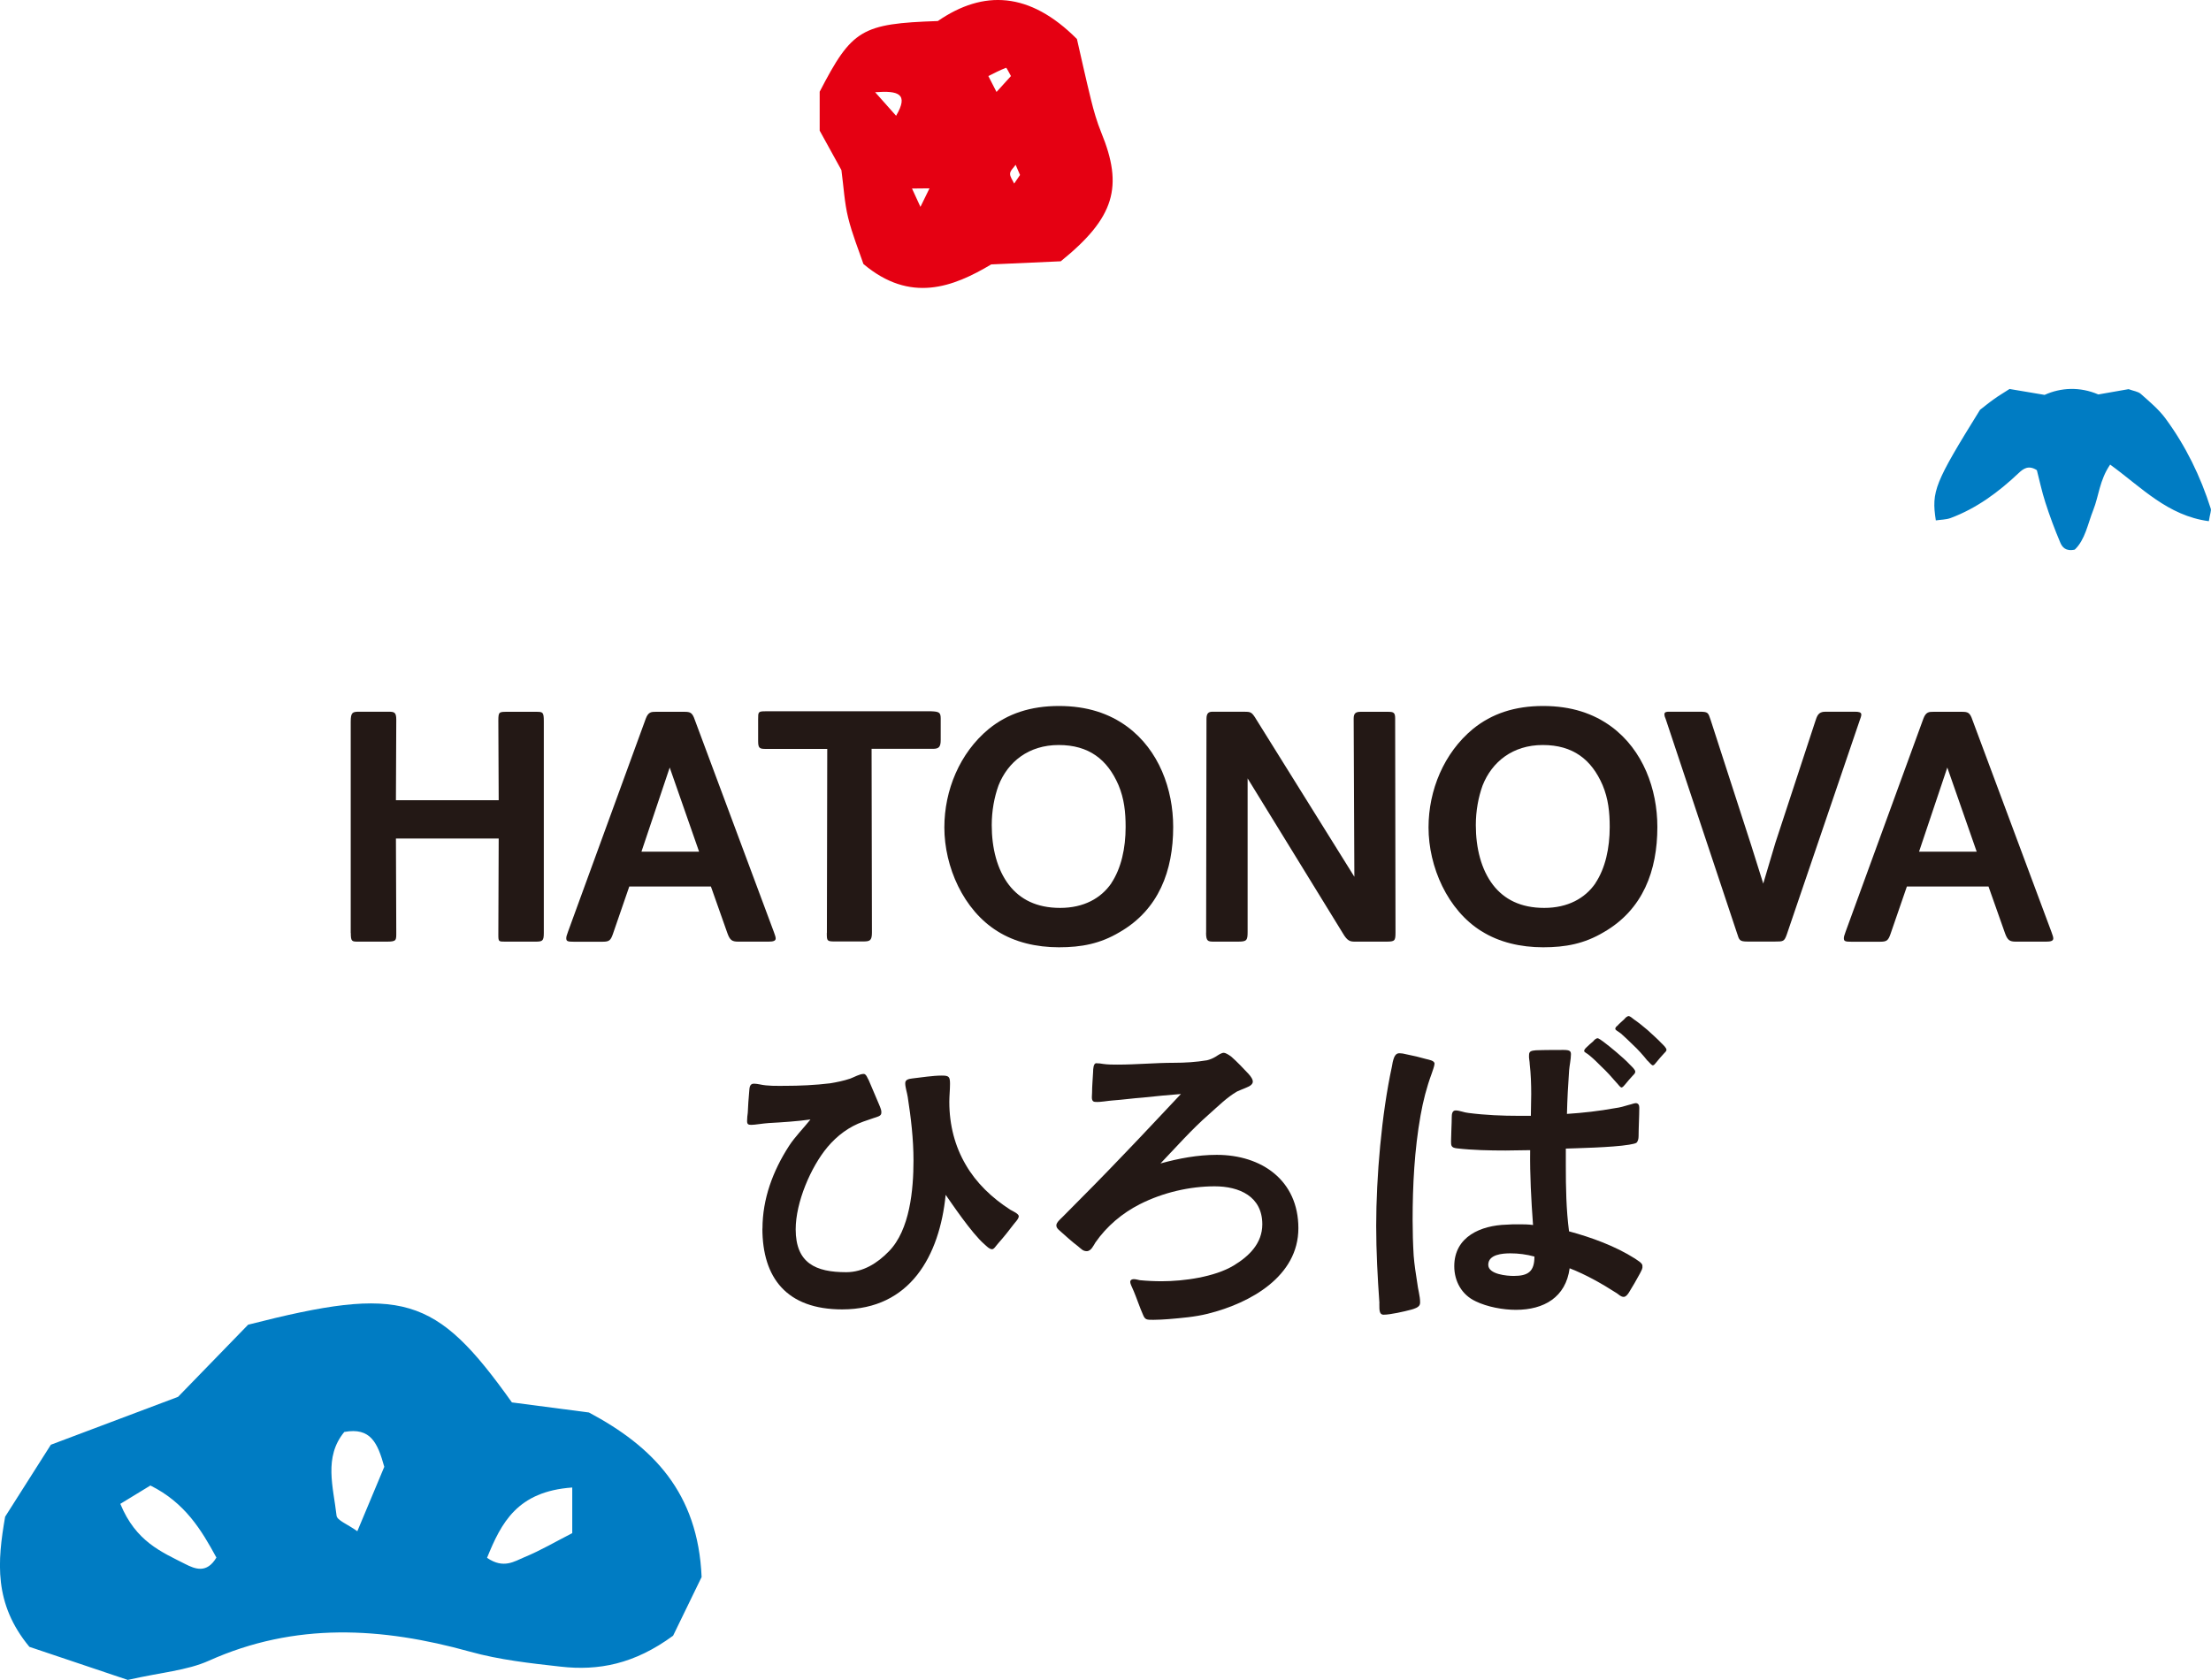 <?xml version="1.0" encoding="UTF-8"?><svg id="_レイヤー_2" xmlns="http://www.w3.org/2000/svg" viewBox="0 0 254.31 193.28"><defs><style>.cls-1{fill:#231815;}.cls-1,.cls-2,.cls-3{stroke-width:0px;}.cls-2{fill:#e50012;}.cls-3{fill:#007cc3;}</style></defs><g id="_デザイン"><path class="cls-3" d="m14.74,193.28c-4.12-1.39-8.1-2.72-11.36-3.82-4.12-4.98-3.68-9.82-2.79-14.97,1.59-2.5,3.28-5.16,5.26-8.28,4.62-1.74,9.55-3.6,14.63-5.51,2.76-2.85,5.68-5.85,8.06-8.3,17.77-4.54,21.54-3.42,30.34,8.94,2.71.36,5.82.76,8.86,1.16,7.36,3.92,12.55,9.22,12.96,18.93-.98,2.01-2.33,4.8-3.28,6.75-4.47,3.28-8.59,4.05-12.93,3.56-3.5-.39-7.04-.78-10.42-1.72-10.16-2.83-20.12-3.42-30.05,1.04-2.52,1.13-5.47,1.33-9.29,2.2Zm-.9-20.27c1.78,4.34,4.73,5.53,7.46,6.92,1.14.58,2.48,1.13,3.59-.74-1.72-3.17-3.61-6.31-7.59-8.29-1.04.63-2.1,1.28-3.46,2.11Zm51.98-1.88c-6.33.45-8.16,4.06-9.8,8.09,1.9,1.31,3.15.4,4.31-.08,1.85-.76,3.59-1.79,5.49-2.76v-5.26Zm-26.22-6.39c-2.39,2.9-1.26,6.34-.89,9.62.06.56,1.27.99,2.39,1.8,1.24-2.97,2.28-5.44,3.1-7.41-.76-2.74-1.56-4.57-4.6-4.01Z"/><path class="cls-2" d="m122.01,30.06c-2.55.11-5.01.22-8,.36-4.39,2.62-9.31,4.5-14.7-.05-.53-1.57-1.29-3.42-1.76-5.34-.42-1.71-.51-3.51-.77-5.46-.77-1.4-1.63-2.95-2.5-4.54v-4.48c3.71-7.17,4.81-7.83,13.59-8.13,5.25-3.61,10.56-3.39,16,2.07.43,1.86.99,4.44,1.62,6.99.31,1.27.68,2.54,1.17,3.75,2.57,6.25,1.57,9.8-4.65,14.83Zm-18.94-16.74c1.49-2.54.26-2.91-2.41-2.71.96,1.08,1.63,1.84,2.41,2.71Zm13.21-4.57c-.19-.33-.5-.97-.56-.95-.7.26-1.37.62-2.04.95.31.61.63,1.22.94,1.83.55-.61,1.11-1.22,1.66-1.83Zm-10.41,15.05c.35-.71.69-1.42,1.04-2.13l-2.01.02c.32.7.64,1.4.97,2.11Zm11.45-3.68c-.17-.39-.33-.77-.5-1.16-.23.33-.62.66-.64,1.01-.02.37.3.77.47,1.15.23-.33.45-.67.68-1Z"/><path class="cls-3" d="m254.06,59.96c-4.74-.63-7.75-3.9-11.35-6.51-1.23,1.8-1.3,3.62-1.94,5.22-.64,1.62-.94,3.43-2.13,4.56-1.05.24-1.46-.31-1.67-.82-.64-1.51-1.21-3.04-1.71-4.6-.41-1.26-.68-2.57-.98-3.72-.96-.62-1.56-.17-2.11.35-2.3,2.17-4.81,4.04-7.82,5.16-.52.19-1.12.18-1.69.27-.52-3.36-.15-4.28,5.08-12.72.44-.34,1.02-.82,1.63-1.25.48-.35,1-.65,1.77-1.15,1.12.19,2.42.41,4.03.68,1.87-.85,4.07-.96,6.18-.05,1.28-.22,2.45-.43,3.48-.61.59.22,1.1.27,1.41.55,1,.89,2.06,1.77,2.84,2.83,2.32,3.15,4.02,6.64,5.2,10.36.08.25-.08.57-.22,1.46Z"/><path class="cls-1" d="m40.34,107.33v-24.3c0-1.07.21-1.15.95-1.15h3.38c.66,0,.91.04.91.91l-.04,9.27h11.82l-.04-9.14c0-1.03.08-1.03,1.03-1.03h3.29c.78,0,.91,0,.91,1.07v24.38c0,.95-.17.99-1.03.99h-3.42c-.74,0-.78,0-.78-.78l.04-11.08h-11.82l.04,10.79c0,.91.04,1.07-1.07,1.07h-3.29c-.74,0-.87,0-.87-.99Z"/><path class="cls-1" d="m65.13,107.99c0-.21.04-.37.21-.82l8.94-24.5c.29-.78.66-.78,1.15-.78h3.29c.66,0,.91.08,1.19.91l9.1,24.42c.12.33.21.58.21.74,0,.29-.29.37-.82.37h-3.5c-.7,0-.95-.17-1.24-.99l-1.89-5.35h-9.39l-1.89,5.48c-.25.7-.41.87-1.15.87h-3.38c-.58,0-.82-.04-.82-.33Zm15.28-10.01l-3.38-9.68-3.25,9.68h6.63Z"/><path class="cls-1" d="m95.11,107.33l.04-21.17h-7.08c-.7,0-.87-.08-.87-.91v-2.51c0-.82,0-.91.82-.91h19.11c.86.04,1.07.12,1.07.82v2.47c0,.82-.21,1.03-.91,1.03h-7.04l.04,21.13c0,.95-.25,1.03-1.03,1.03h-3.25c-.91,0-.91-.08-.91-.99Z"/><path class="cls-1" d="m114.72,107.13c-3.91-2.43-6.1-7.41-6.1-11.94,0-4.28,1.77-8.57,5.11-11.33,2.18-1.77,4.82-2.64,8.07-2.64s5.81.87,7.87,2.39c3.62,2.68,5.27,7.17,5.27,11.53,0,5.02-1.65,9.51-6.18,12.11-2.22,1.32-4.37,1.73-6.96,1.73s-5.07-.58-7.08-1.85Zm13.1-5.52c1.15-1.73,1.65-4.04,1.65-6.47,0-1.69-.16-3.25-.82-4.82-1.28-2.96-3.42-4.61-6.88-4.61s-5.85,1.94-6.92,4.65c-.49,1.36-.78,2.92-.78,4.57,0,2.64.62,5.11,1.98,6.88,1.28,1.65,3.17,2.64,5.89,2.64s4.7-1.11,5.89-2.84Z"/><path class="cls-1" d="m138.73,107.29l.04-24.59c0-.66.25-.82.7-.82h3.62c.7,0,.86.04,1.24.62l11.45,18.37-.08-18.2c0-.58.21-.78.78-.78h3.17c.62,0,.82.08.82.74l.04,24.63c0,.99-.08,1.07-1.07,1.07h-3.58c-.54,0-.87-.04-1.4-.95l-10.96-17.83v17.67c0,.99-.12,1.11-1.11,1.11h-2.76c-.7,0-.91-.04-.91-1.03Z"/><path class="cls-1" d="m170.4,107.13c-3.91-2.43-6.09-7.41-6.09-11.94,0-4.28,1.77-8.57,5.11-11.33,2.18-1.77,4.82-2.64,8.07-2.64s5.81.87,7.87,2.39c3.62,2.68,5.27,7.17,5.27,11.53,0,5.02-1.65,9.51-6.18,12.11-2.22,1.32-4.37,1.73-6.96,1.73s-5.07-.58-7.08-1.85Zm13.1-5.52c1.15-1.73,1.65-4.04,1.65-6.47,0-1.69-.16-3.25-.82-4.82-1.28-2.96-3.42-4.61-6.88-4.61s-5.85,1.94-6.92,4.65c-.49,1.36-.78,2.92-.78,4.57,0,2.64.62,5.11,1.98,6.88,1.28,1.65,3.17,2.64,5.89,2.64s4.7-1.11,5.89-2.84Z"/><path class="cls-1" d="m199.8,107.38l-8.2-24.63c-.08-.17-.16-.41-.16-.58,0-.29.33-.29.54-.29h3.46c1.03,0,1.03.08,1.32.95l4.65,14.37,1.4,4.45,1.4-4.7,4.57-13.92c.21-.62.33-1.15,1.15-1.15h3.42c.41,0,.74.04.74.33,0,.21-.12.45-.17.62l-8.4,24.67c-.29.82-.41.82-1.36.82h-3.17c-.91,0-.95-.17-1.19-.95Z"/><path class="cls-1" d="m212.08,107.99c0-.21.04-.37.21-.82l8.94-24.5c.29-.78.66-.78,1.15-.78h3.29c.66,0,.91.08,1.19.91l9.1,24.42c.12.33.21.58.21.74,0,.29-.29.37-.82.37h-3.5c-.7,0-.95-.17-1.24-.99l-1.89-5.35h-9.39l-1.89,5.48c-.25.7-.41.87-1.15.87h-3.38c-.58,0-.82-.04-.82-.33Zm15.28-10.01l-3.38-9.68-3.25,9.68h6.63Z"/><path class="cls-1" d="m87.7,141.35c0-3.42,1.19-6.63,3.05-9.51.66-1.03,1.65-2.02,2.47-3.05-1.48.21-3.29.33-4.78.41-.66.04-1.61.21-2.02.21-.37,0-.49-.08-.49-.45,0-.33.04-.66.08-.95.04-.78.08-1.61.16-2.39.04-.37,0-.95.54-.95.21,0,.45.04.66.08.95.21,1.94.17,2.92.17,1.69,0,3.46-.08,5.19-.29.74-.12,1.57-.29,2.31-.54.45-.16,1.07-.54,1.56-.54.29,0,.45.54.58.74l1.19,2.8c.17.41.29.7.25.95,0,.37-.49.45-.87.58l-1.19.41c-1.65.58-3.01,1.61-4.12,2.92-1.94,2.31-3.67,6.38-3.67,9.47,0,3.91,2.31,4.94,5.81,4.94,1.94,0,3.58-1.03,4.9-2.39,2.43-2.47,2.84-7.12,2.84-10.46,0-2.47-.29-4.9-.66-7.29-.08-.54-.29-1.11-.29-1.61,0-.45.49-.49.82-.54,1.11-.12,2.31-.33,3.38-.33.82,0,.95.12.95.95,0,.7-.08,1.4-.08,2.06,0,2.72.66,5.15,1.89,7.25,1.19,2.06,2.97,3.79,5.15,5.19.29.16.95.45.95.74-.04.33-.29.54-.58.91-.49.66-1.15,1.48-1.77,2.18-.33.37-.49.7-.74.7-.33-.04-.54-.29-.87-.58-1.48-1.28-3.87-4.86-4.45-5.68-.7,7-4.08,13.18-11.9,13.18-6.38,0-9.18-3.62-9.18-9.31Z"/><path class="cls-1" d="m131.48,151.28c-.37-.82-.74-1.94-1.07-2.72-.21-.49-.41-.87-.41-1.07,0-.25.21-.33.41-.33.25,0,.45.08.7.12.82.08,1.65.12,2.51.12,2.55,0,6.09-.49,8.28-1.81,1.77-1.07,3.29-2.55,3.29-4.74,0-3.21-2.64-4.37-5.48-4.37s-5.93.7-8.61,2.06c-2.02,1.03-3.79,2.51-5.11,4.41-.21.33-.49.99-.99.99-.45,0-.62-.25-1.03-.58-.66-.49-1.52-1.28-1.85-1.57-.25-.25-.62-.45-.62-.82,0-.33.49-.74.74-.99,2.43-2.43,4.82-4.86,7.21-7.37,2.14-2.22,4.24-4.49,6.38-6.75-1.48.12-2.92.25-4.37.41-1.15.08-2.31.25-3.46.33-.62.04-1.4.21-1.98.17-.58,0-.41-.58-.41-1.07,0-.78.08-1.56.12-2.39,0-.33.04-.95.33-.99.33,0,.58.04.82.08.54.08,1.11.08,1.65.08,2.14,0,4.37-.21,6.47-.21,1.28,0,2.59-.08,3.83-.29.33-.08.66-.21.99-.41.33-.21.66-.45.95-.45.16,0,.49.17.86.45.66.58,1.36,1.32,1.98,1.98.33.37.49.66.49.87,0,.33-.33.54-.74.7-.37.16-.82.33-1.07.45-1.15.66-2.22,1.73-3.25,2.64-1.98,1.73-3.75,3.75-5.56,5.64,2.1-.58,4.28-.99,6.47-.99,5.15,0,9.39,2.92,9.39,8.44s-5.48,8.61-10.42,9.84c-1.48.37-3.01.49-4.53.62-.58.04-1.15.08-1.73.08-.78,0-.95,0-1.19-.58Z"/><path class="cls-1" d="m158.66,149.92c-.21-2.96-.37-5.93-.37-8.9,0-5.6.62-12.85,1.81-18.33.04-.29.12-.7.25-1.03.12-.29.29-.49.62-.49.21,0,.49.04.78.12.86.17,1.52.33,2.26.54.29.08.99.17.99.54,0,.25-.25.91-.33,1.15-.58,1.57-.99,3.17-1.28,4.82-.7,3.95-.91,8.03-.91,12.03,0,1.36.04,2.72.12,4.08.08,1.03.25,2.1.41,3.13.08.74.33,1.52.33,2.22,0,.08,0,.21-.04.29-.12.33-.66.49-.99.58-.78.21-2.39.58-3.17.58-.62,0-.45-.91-.49-1.32Zm11.08-.21c-1.61-.74-2.47-2.31-2.47-4.04,0-3.42,3.09-4.7,6.01-4.78.45-.04.91-.04,1.36-.04.58,0,1.11,0,1.69.08-.21-2.88-.37-5.77-.33-8.61-.95,0-1.89.04-2.84.04-1.81,0-3.79-.04-5.6-.25-.66-.08-.66-.33-.66-.82,0-.7.08-2.06.08-2.76,0-.33.04-.78.45-.78.45,0,.99.25,1.48.29,1.94.25,3.91.33,5.81.33h1.36c0-.86.04-1.69.04-2.51,0-1.07-.04-2.35-.17-3.42,0-.33-.12-.74-.08-1.07,0-.45.29-.49.78-.54.91-.04,2.68-.04,3.17-.04.7,0,.87.12.87.49,0,.58-.17,1.32-.21,1.85-.12,1.65-.21,3.33-.25,5.02,1.85-.12,3.71-.33,5.52-.66.62-.08,1.03-.21,1.57-.37.37-.08.62-.21.86-.21.29.04.37.25.37.54,0,.91-.08,2.35-.08,3.25,0,.33-.08.58-.21.74-.12.12-.45.17-.87.25-1.94.33-6.34.41-7.29.45v1.94c0,2.51.04,5.07.37,7.58,2.59.7,5.31,1.69,7.58,3.13.21.17.86.49.86.82.04.33-.08.49-.29.91-.37.7-.86,1.52-1.24,2.14-.12.21-.37.54-.62.54-.33,0-.54-.25-.78-.41-1.73-1.11-3.54-2.14-5.44-2.88-.45,3.34-2.96,4.78-6.18,4.78-1.48,0-3.29-.33-4.65-.99Zm6.75-5.15c-.91-.25-1.85-.37-2.76-.37s-2.55.12-2.55,1.32c0,1.11,2.18,1.28,2.92,1.28,1.65,0,2.39-.49,2.39-2.22Zm9.47-19.97c-.49-.58-1.24-1.4-1.69-1.81-.58-.58-.91-.91-1.4-1.32-.37-.33-.62-.37-.66-.54,0-.12.08-.25.25-.41.21-.21.58-.54.78-.7.16-.21.33-.33.49-.37.16,0,.41.21.7.41.45.33.99.78,1.48,1.19.62.54,1.11.95,1.56,1.44.25.25.62.58.62.82,0,.17-.17.33-.33.49-.25.25-.54.62-.82.95-.17.21-.29.33-.41.37-.16,0-.33-.25-.58-.54Zm3.54-2.55c-.45-.58-1.19-1.4-1.65-1.81-.58-.58-.95-.91-1.4-1.32-.37-.29-.62-.37-.66-.54,0-.12.08-.25.25-.37.21-.25.58-.54.78-.74.16-.21.33-.33.49-.37.16,0,.41.21.66.41.49.33,1.03.78,1.52,1.19.62.58,1.11.99,1.61,1.52.21.21.58.54.58.78,0,.12-.17.29-.33.45-.25.25-.54.62-.82.95-.17.21-.29.37-.41.37-.16,0-.33-.25-.62-.54Z"/></g></svg>